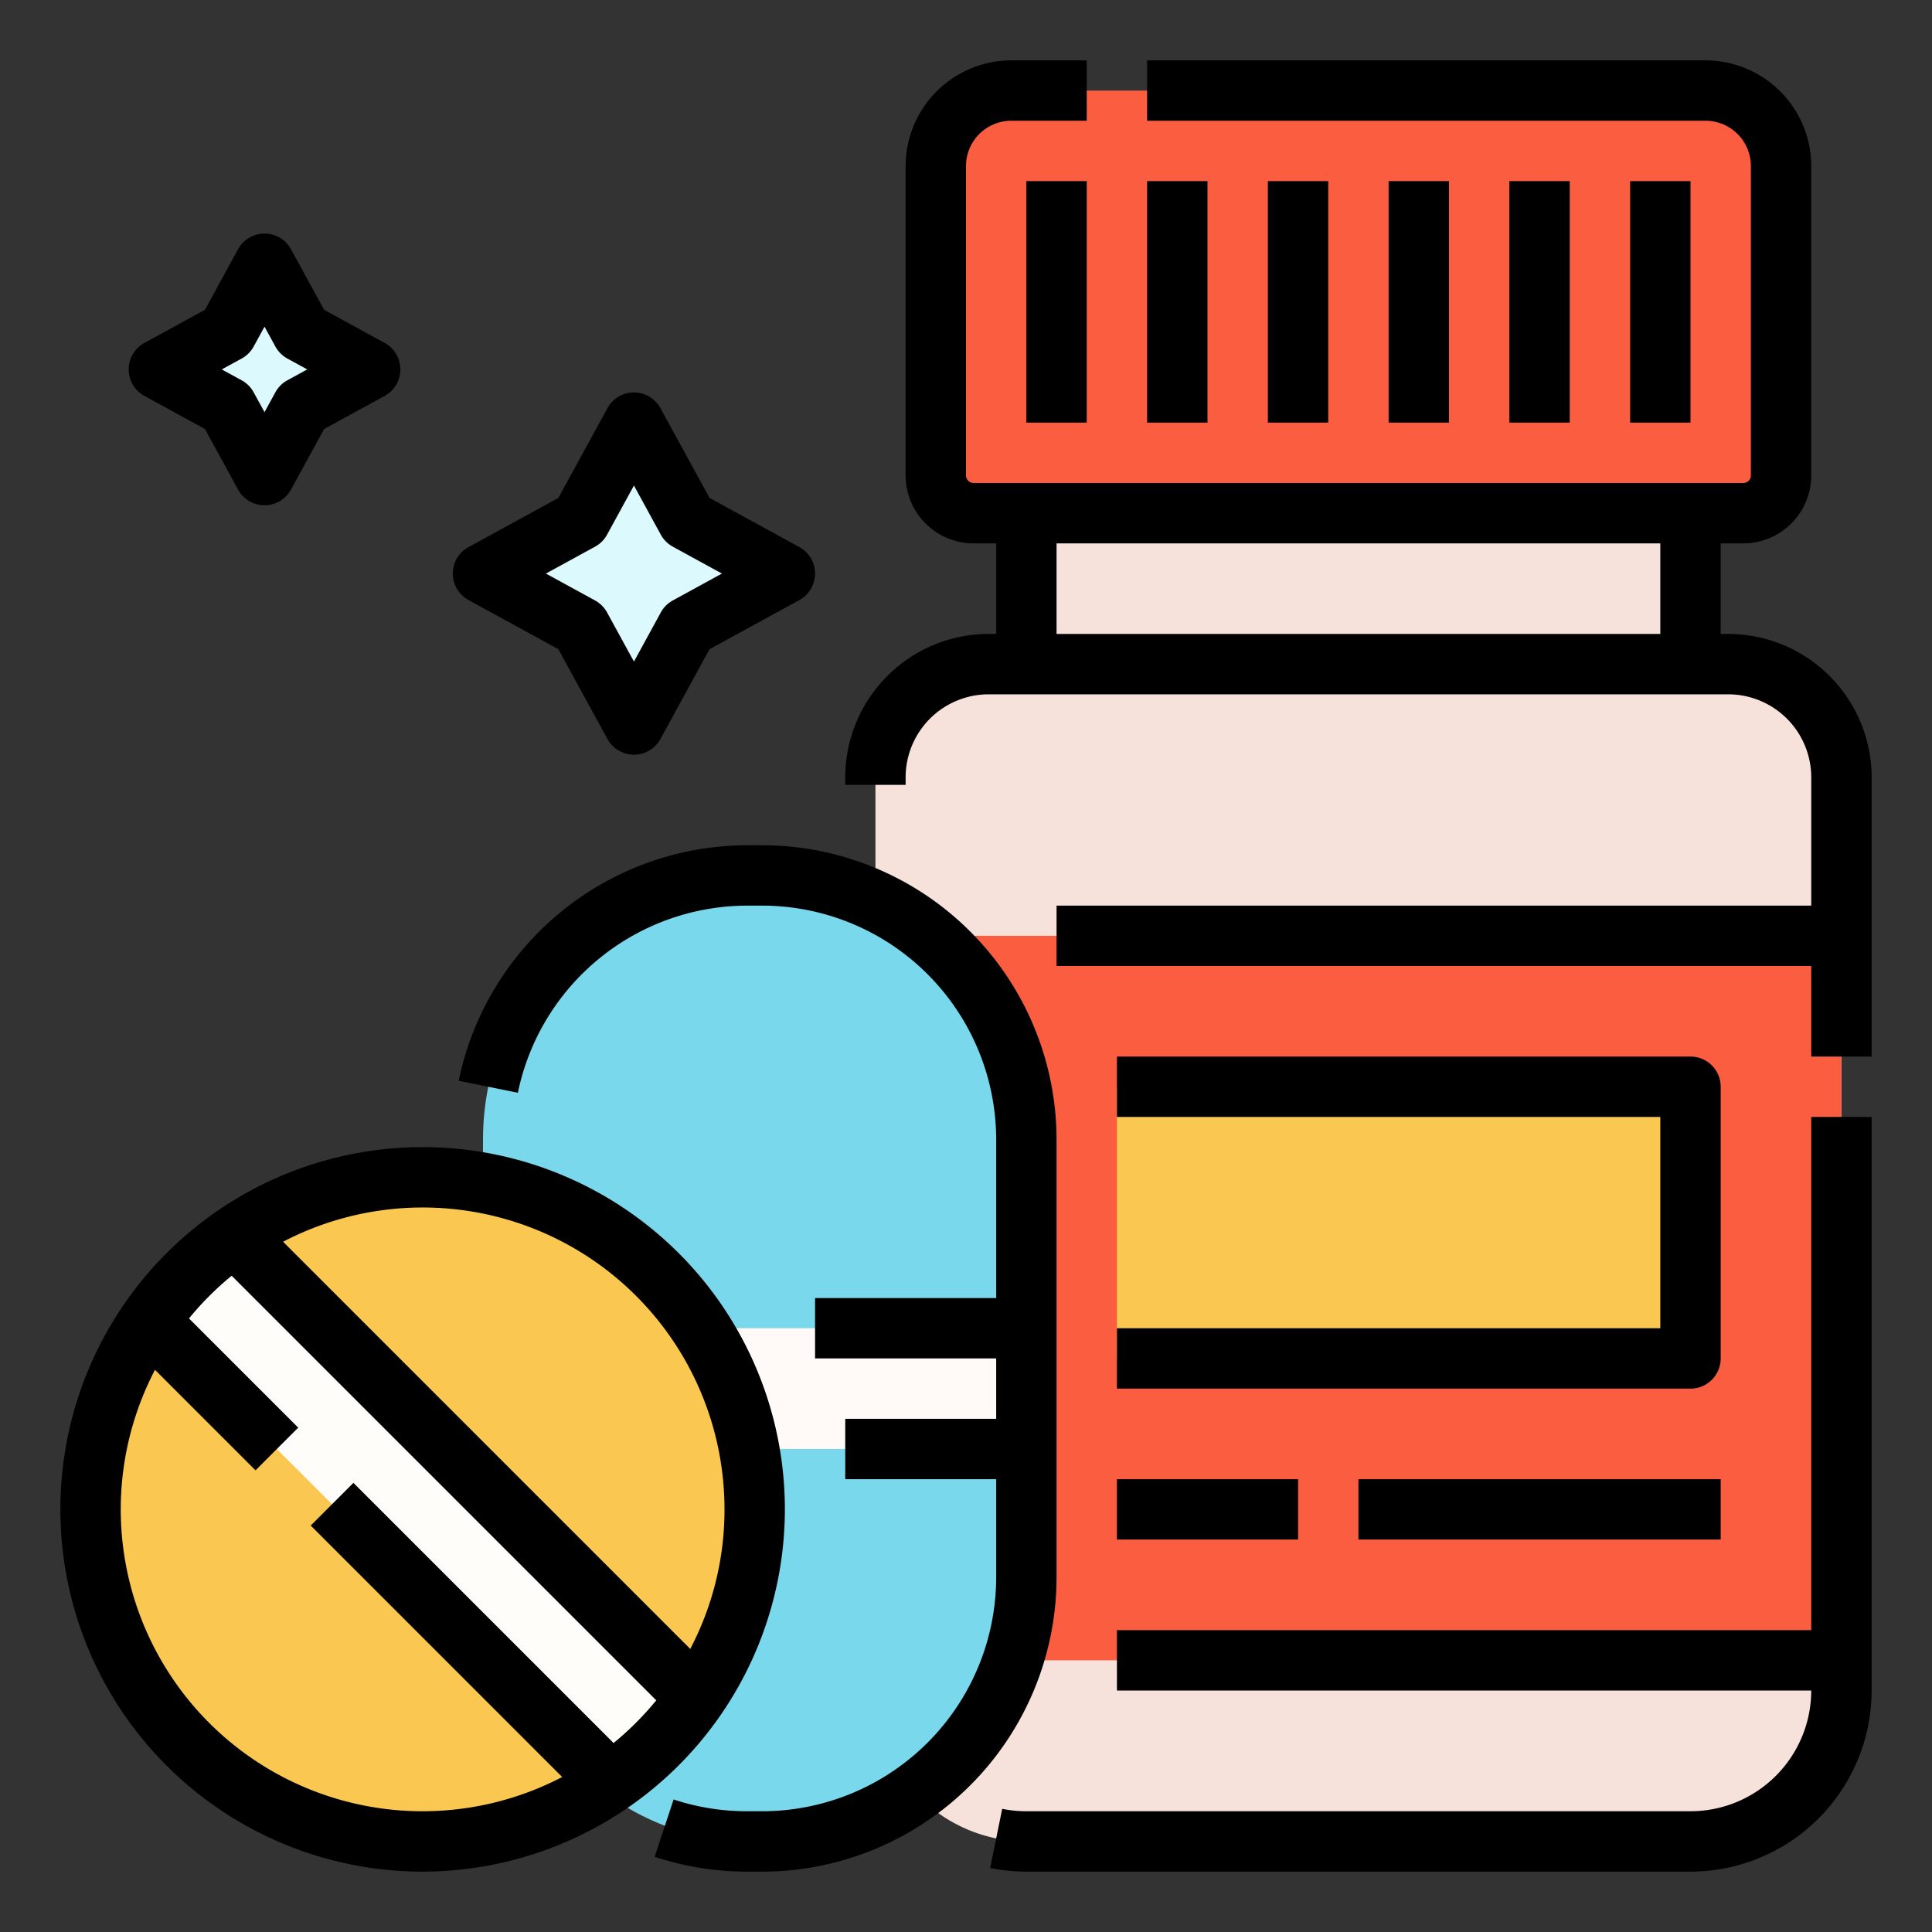 <svg height="512" viewBox="0 0 512 512" width="512" xmlns="http://www.w3.org/2000/svg"><rect x="0" y="0" width="512" height="512" fill="#333333" stroke="none"/><g id="Filled_cutting_stroke_EX" data-name="Filled cutting stroke EX"><g><g><g><path d="m458 176h-10v-40h-176v40h-10a30 30 0 0 0 -30 30v242a40 40 0 0 0 40 40h176a40 40 0 0 0 40-40v-242a30 30 0 0 0 -30-30z" fill="#f7e1db"/><path d="m232 248h256v192h-256z" fill="#fa5d3f"/><path d="m296 288h152v72h-152z" fill="#fac850"/><path d="m268 24h184a20 20 0 0 1 20 20v82a10 10 0 0 1 -10 10h-204a10 10 0 0 1 -10-10v-82a20 20 0 0 1 20-20z" fill="#fa5d3f"/></g><path d="m168 112 14.142 25.858 25.858 14.142-25.858 14.142-14.142 25.858-14.142-25.858-25.858-14.142 25.858-14.142z" fill="#dcf9fe"/></g><g><rect fill="#79d8eb" height="256" rx="70" width="144" x="128" y="232"/><path d="m184 352h88v32h-72z" fill="#fff9f8"/></g><path d="m70.101 69.899-9.9 18.101-18.1 9.899 18.1 9.9 9.9 18.1 9.899-18.1 18.101-9.9-18.101-9.899z" fill="#dcf9fe"/><g><circle cx="112" cy="400" fill="#fac850" r="88"/><path d="m96 313.459h32v173.082h-32z" fill="#fffdfa" transform="matrix(.707 -.707 .707 .707 -250.039 196.353)"/><g><path d="m296 352v16h152a8 8 0 0 0 8-8v-72a8 8 0 0 0 -8-8h-152v16h144v56z"/><path d="m480 432h-184v16h184a32.036 32.036 0 0 1 -32 32h-176a32.276 32.276 0 0 1 -6.408-.64l-3.184 15.68a48.301 48.301 0 0 0 9.592.96h176a48.054 48.054 0 0 0 48-48v-152h-16z"/><path d="m458 168h-2v-24h6a18.02 18.02 0 0 0 18-18v-82a28.031 28.031 0 0 0 -28-28h-148v16h148a12.014 12.014 0 0 1 12 12v82a2.002 2.002 0 0 1 -2 2h-204a2.002 2.002 0 0 1 -2-2v-82a12.014 12.014 0 0 1 12-12h20v-16h-20a28.031 28.031 0 0 0 -28 28v82a18.02 18.02 0 0 0 18 18h6v24h-2a38.043 38.043 0 0 0 -38 38v2h16v-2a22.025 22.025 0 0 1 22-22h196a22.025 22.025 0 0 1 22 22v34h-200v16h200v24h16v-74a38.043 38.043 0 0 0 -38-38zm-178 0v-24h160v24z"/><path d="m272 48h16v64h-16z"/><path d="m304 48h16v64h-16z"/><path d="m336 48h16v64h-16z"/><path d="m368 48h16v64h-16z"/><path d="m400 48h16v64h-16z"/><path d="m432 48h16v64h-16z"/><path d="m296 392h48v16h-48z"/><path d="m360 392h96v16h-96z"/><path d="m124.161 159.019 23.802 13.018 13.018 23.802a8 8 0 0 0 14.038 0l13.018-23.802 23.802-13.018a8 8 0 0 0 0-14.038l-23.802-13.018-13.018-23.802a8 8 0 0 0 -14.038 0l-13.018 23.802-23.802 13.018a8 8 0 0 0 0 14.038zm33.536-14.142a8.004 8.004 0 0 0 3.18-3.18l7.123-13.025 7.123 13.024a8.004 8.004 0 0 0 3.18 3.18l13.025 7.123-13.024 7.123a8.004 8.004 0 0 0 -3.18 3.18l-7.123 13.025-7.123-13.024a8.004 8.004 0 0 0 -3.18-3.18l-13.025-7.123z"/><path d="m280 302a78.088 78.088 0 0 0 -78-78h-4a78.213 78.213 0 0 0 -76.44 62.409l15.681 3.183a62.161 62.161 0 0 1 60.759-49.591h4a62.07 62.07 0 0 1 62 62v42h-48v16h48v16h-40v16h40v26a62.07 62.07 0 0 1 -62 62h-4a61.943 61.943 0 0 1 -19.488-3.122l-5.024 15.19a77.92 77.92 0 0 0 24.512 3.932h4a78.088 78.088 0 0 0 78-78z"/><path d="m38.262 104.918 16.045 8.775 8.775 16.045a8.001 8.001 0 0 0 14.038 0l8.775-16.045 16.045-8.775a8.001 8.001 0 0 0 0-14.038l-16.045-8.775-8.774-16.045a8.001 8.001 0 0 0 -14.038 0l-8.775 16.045-16.045 8.774a8.001 8.001 0 0 0 0 14.038zm25.778-9.899a8.003 8.003 0 0 0 3.18-3.18l2.88-5.267 2.88 5.267a8.002 8.002 0 0 0 3.18 3.18l5.267 2.88-5.267 2.88a8.003 8.003 0 0 0 -3.18 3.18l-2.88 5.267-2.88-5.266a8.004 8.004 0 0 0 -3.18-3.18l-5.267-2.88z"/><path d="m208 400a96 96 0 1 0 -96 96 96.109 96.109 0 0 0 96-96zm-16 0a79.512 79.512 0 0 1 -9.074 36.985l-107.91-107.911a79.982 79.982 0 0 1 116.985 70.926zm-29.396 61.918-68.947-68.947-11.313 11.313 66.641 66.642a79.982 79.982 0 0 1 -107.91-107.911l26.642 26.642 11.313-11.313-28.948-28.947a80.717 80.717 0 0 1 11.314-11.314l112.521 112.522a80.712 80.712 0 0 1 -11.314 11.314z"/></g></g></g></g></svg>